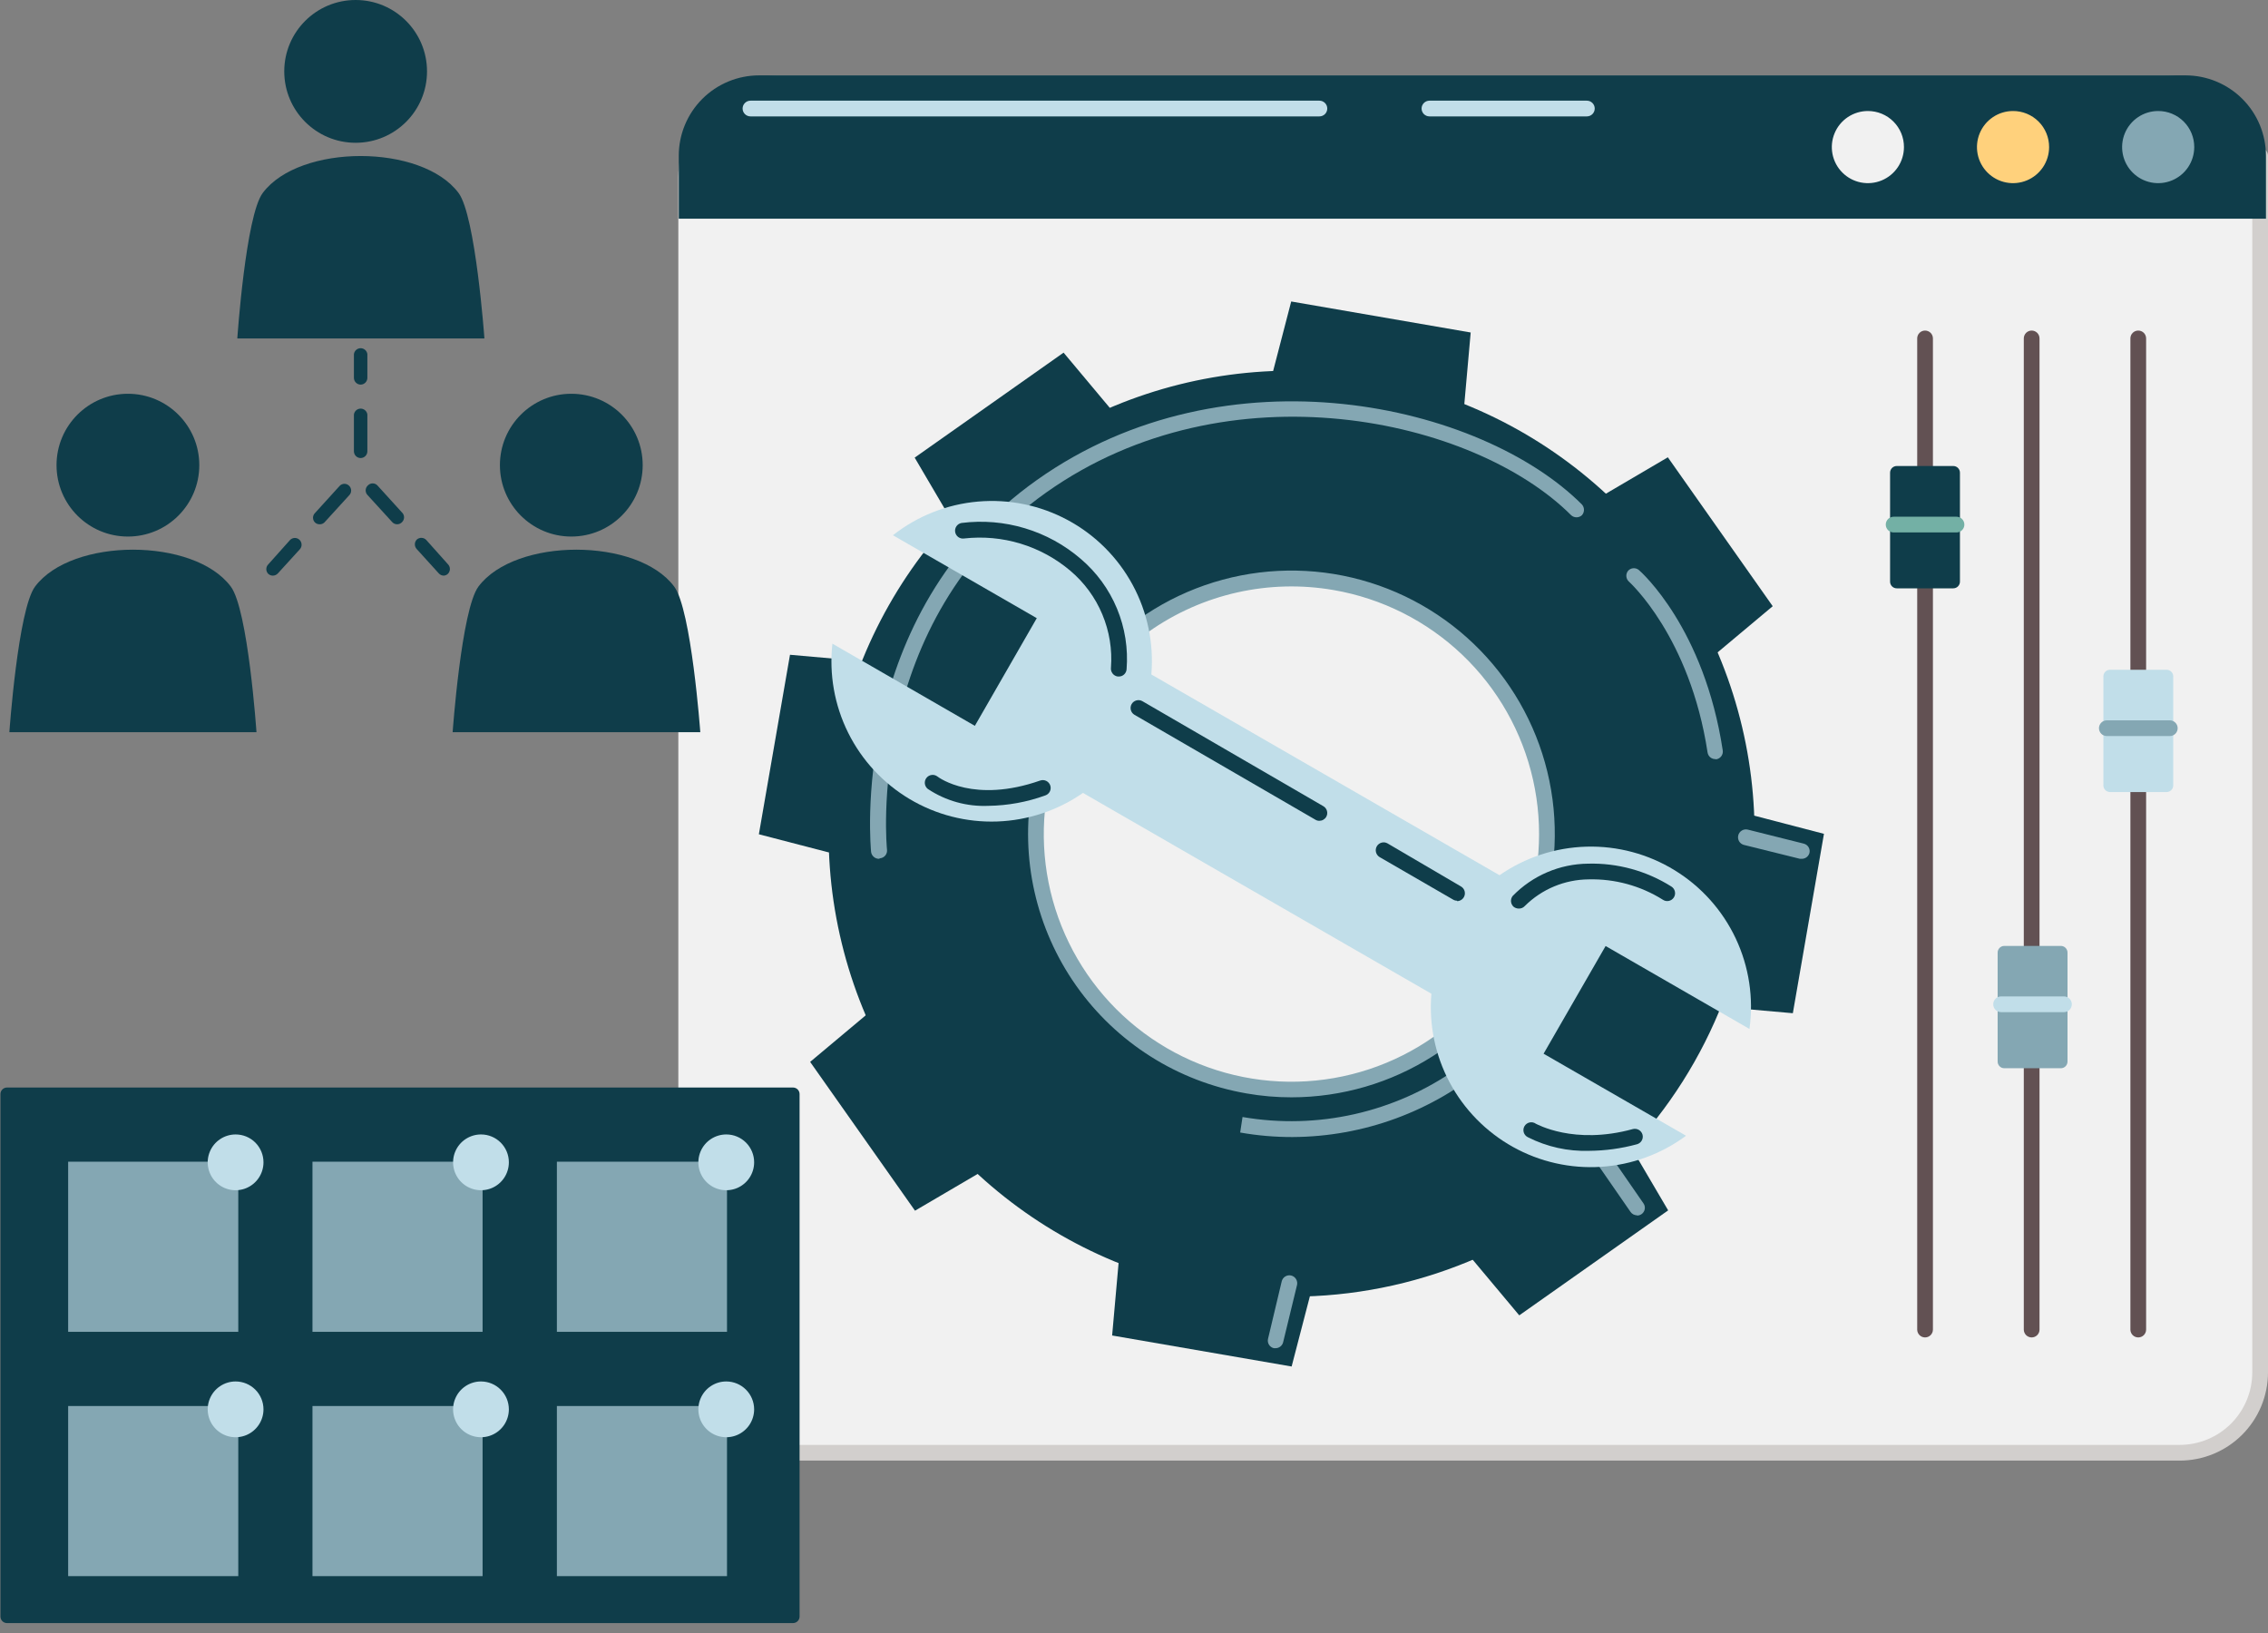 <svg width="150" height="108" viewBox="0 0 150 108" fill="none" xmlns="http://www.w3.org/2000/svg">
<rect x="0" y="0" width="150" height="108" fill="#808080" stroke="none"/>
<g clip-path="url(#clip0_524_458)">
<path d="M51.643 4.985H143.135C144.926 4.985 146.643 5.696 147.909 6.962C149.175 8.228 149.886 9.945 149.886 11.736V89.356C149.886 90.244 149.711 91.123 149.372 91.942C149.032 92.762 148.534 93.507 147.907 94.135C147.279 94.762 146.534 95.26 145.714 95.6C144.894 95.939 144.016 96.114 143.128 96.114H51.643C50.751 96.117 49.868 95.943 49.043 95.603C48.219 95.263 47.47 94.763 46.84 94.132C46.21 93.501 45.711 92.752 45.372 91.928C45.032 91.103 44.86 90.219 44.863 89.328V11.707C44.867 10.821 45.045 9.944 45.388 9.126C45.731 8.308 46.231 7.566 46.861 6.942C47.49 6.318 48.237 5.824 49.057 5.488C49.878 5.152 50.756 4.981 51.643 4.985Z" fill="#F1F1F1"/>
<path d="M144.161 96.598H50.731C49.184 96.598 47.7 95.984 46.605 94.891C45.51 93.797 44.894 92.314 44.892 90.766C44.892 90.628 44.947 90.496 45.044 90.399C45.142 90.301 45.274 90.246 45.412 90.246C45.55 90.246 45.682 90.301 45.779 90.399C45.877 90.496 45.931 90.628 45.931 90.766C45.933 92.038 46.44 93.257 47.34 94.156C48.24 95.054 49.459 95.559 50.731 95.559H144.161C145.432 95.559 146.652 95.054 147.552 94.156C148.452 93.257 148.959 92.038 148.96 90.766V10.297C148.96 10.159 149.015 10.027 149.113 9.93C149.21 9.832 149.342 9.777 149.48 9.777C149.618 9.777 149.75 9.832 149.848 9.93C149.945 10.027 150 10.159 150 10.297V90.766C149.998 92.314 149.382 93.797 148.287 94.891C147.192 95.984 145.708 96.598 144.161 96.598Z" fill="#D2CFCD"/>
<path d="M144.545 4.985H50.211C49.513 4.984 48.82 5.121 48.175 5.388C47.529 5.655 46.942 6.047 46.448 6.541C45.954 7.035 45.562 7.622 45.295 8.268C45.028 8.913 44.891 9.606 44.892 10.304V14.463H149.865V10.304C149.865 9.606 149.727 8.914 149.46 8.269C149.193 7.623 148.801 7.037 148.307 6.543C147.813 6.049 147.226 5.657 146.581 5.39C145.936 5.122 145.244 4.985 144.545 4.985Z" fill="#0F3D4A"/>
<path d="M125.923 9.728C125.923 10.199 125.783 10.661 125.521 11.053C125.259 11.445 124.887 11.751 124.451 11.931C124.015 12.112 123.535 12.159 123.072 12.067C122.61 11.975 122.184 11.748 121.851 11.414C121.517 11.081 121.29 10.656 121.198 10.193C121.106 9.73 121.153 9.251 121.334 8.815C121.514 8.379 121.82 8.006 122.212 7.744C122.605 7.482 123.066 7.342 123.538 7.342C123.851 7.341 124.162 7.402 124.452 7.522C124.742 7.641 125.005 7.817 125.227 8.039C125.448 8.26 125.624 8.524 125.744 8.813C125.863 9.103 125.924 9.414 125.923 9.728Z" fill="#F1F1F1"/>
<path d="M135.523 9.728C135.523 10.199 135.383 10.661 135.121 11.053C134.858 11.445 134.486 11.751 134.05 11.931C133.614 12.112 133.134 12.159 132.672 12.067C132.209 11.975 131.784 11.748 131.45 11.414C131.117 11.081 130.889 10.656 130.797 10.193C130.705 9.73 130.753 9.251 130.933 8.815C131.114 8.379 131.419 8.006 131.812 7.744C132.204 7.482 132.665 7.342 133.137 7.342C133.451 7.341 133.761 7.402 134.051 7.522C134.341 7.641 134.604 7.817 134.826 8.039C135.048 8.26 135.223 8.524 135.343 8.813C135.463 9.103 135.524 9.414 135.523 9.728Z" fill="#FFD17C"/>
<path d="M145.122 9.728C145.122 10.199 144.982 10.661 144.72 11.053C144.458 11.445 144.085 11.751 143.649 11.931C143.213 12.112 142.734 12.159 142.271 12.067C141.808 11.975 141.383 11.748 141.05 11.414C140.716 11.081 140.489 10.656 140.397 10.193C140.305 9.73 140.352 9.251 140.532 8.815C140.713 8.379 141.019 8.006 141.411 7.744C141.803 7.482 142.265 7.342 142.736 7.342C143.05 7.341 143.361 7.402 143.65 7.522C143.94 7.641 144.204 7.817 144.425 8.039C144.647 8.26 144.823 8.524 144.942 8.813C145.062 9.103 145.123 9.414 145.122 9.728Z" fill="#84A7B3"/>
<path d="M104.951 7.698H94.54C94.403 7.698 94.27 7.643 94.173 7.546C94.075 7.448 94.02 7.316 94.02 7.178C94.02 7.04 94.075 6.908 94.173 6.811C94.27 6.713 94.403 6.658 94.54 6.658H104.951C105.089 6.658 105.222 6.713 105.319 6.811C105.417 6.908 105.471 7.04 105.471 7.178C105.471 7.316 105.417 7.448 105.319 7.546C105.222 7.643 105.089 7.698 104.951 7.698Z" fill="#C1DEE9"/>
<path d="M87.263 7.698H49.634C49.496 7.698 49.364 7.643 49.267 7.546C49.169 7.448 49.114 7.316 49.114 7.178C49.114 7.04 49.169 6.908 49.267 6.811C49.364 6.713 49.496 6.658 49.634 6.658H87.263C87.4 6.658 87.533 6.713 87.63 6.811C87.728 6.908 87.782 7.04 87.782 7.178C87.782 7.316 87.728 7.448 87.63 7.546C87.533 7.643 87.4 7.698 87.263 7.698Z" fill="#C1DEE9"/>
<path d="M115.591 60.38C116.628 54.413 115.873 48.272 113.42 42.735C110.968 37.197 106.928 32.511 101.812 29.269C96.696 26.027 90.733 24.376 84.679 24.523C78.624 24.67 72.749 26.609 67.796 30.095C62.843 33.582 59.036 38.458 56.855 44.109C54.674 49.759 54.218 55.929 55.544 61.839C56.87 67.749 59.919 73.132 64.305 77.309C68.691 81.486 74.217 84.268 80.184 85.304C88.184 86.693 96.409 84.848 103.048 80.174C109.688 75.5 114.2 68.38 115.591 60.38ZM68.762 52.276C69.331 48.982 70.864 45.931 73.167 43.509C75.47 41.086 78.44 39.401 81.701 38.667C84.962 37.932 88.368 38.182 91.487 39.383C94.606 40.584 97.299 42.684 99.225 45.416C101.151 48.148 102.224 51.39 102.307 54.731C102.39 58.073 101.481 61.364 99.693 64.189C97.906 67.013 95.321 69.245 92.265 70.6C89.21 71.955 85.821 72.374 82.527 71.802C78.113 71.037 74.183 68.55 71.602 64.889C69.021 61.227 67.999 56.691 68.762 52.276Z" fill="#0F3D4A"/>
<path d="M108.256 66.099L110.606 52.533L120.632 55.146L118.574 67.01L108.256 66.099Z" fill="#0F3D4A"/>
<path d="M60.217 57.781L62.566 44.215L52.248 43.304L50.19 55.175L60.217 57.781Z" fill="#0F3D4A"/>
<path d="M74.473 78.005L88.032 80.348L85.425 90.375L73.554 88.324L74.473 78.005Z" fill="#0F3D4A"/>
<path d="M82.79 29.966L96.349 32.316L97.268 21.99L85.397 19.939L82.79 29.966Z" fill="#0F3D4A"/>
<path d="M93.828 79.045L105.08 71.119L110.328 80.049L100.48 86.992L93.828 79.045Z" fill="#0F3D4A"/>
<path d="M65.742 39.195L76.994 31.269L70.343 23.322L60.494 30.265L65.742 39.195Z" fill="#0F3D4A"/>
<path d="M61.52 63.578L69.453 74.829L60.516 80.07L53.58 70.229L61.52 63.578Z" fill="#0F3D4A"/>
<path d="M101.37 35.492L109.303 46.743L117.243 40.092L110.307 30.244L101.37 35.492Z" fill="#0F3D4A"/>
<path d="M58.13 56.798C58.002 56.798 57.879 56.75 57.783 56.665C57.687 56.58 57.626 56.463 57.61 56.336C57.61 56.179 55.987 40.669 68.577 31.746C81.167 22.823 97.987 26.726 104.624 33.363C104.712 33.461 104.76 33.587 104.76 33.719C104.76 33.85 104.712 33.977 104.624 34.075C104.527 34.164 104.4 34.213 104.268 34.213C104.136 34.213 104.009 34.164 103.912 34.075C97.503 27.666 81.245 24.041 69.204 32.565C57.162 41.089 58.65 56.065 58.664 56.186C58.673 56.254 58.668 56.323 58.65 56.389C58.632 56.455 58.601 56.517 58.558 56.571C58.516 56.624 58.463 56.669 58.403 56.702C58.343 56.735 58.277 56.756 58.208 56.763L58.13 56.798Z" fill="#84A7B3"/>
<path d="M113.447 50.204C113.323 50.205 113.202 50.161 113.108 50.08C113.013 49.999 112.952 49.886 112.934 49.763C111.766 42.093 107.764 38.497 107.729 38.461C107.631 38.371 107.572 38.248 107.562 38.115C107.553 37.983 107.595 37.852 107.679 37.749C107.768 37.65 107.892 37.589 108.025 37.58C108.158 37.571 108.289 37.614 108.391 37.699C108.569 37.849 112.714 41.559 113.938 49.627C113.959 49.763 113.925 49.902 113.843 50.013C113.762 50.123 113.64 50.197 113.504 50.218L113.447 50.204Z" fill="#84A7B3"/>
<path d="M85.418 72.572C84.42 72.574 83.424 72.488 82.442 72.315C77.89 71.527 73.838 68.964 71.176 65.189C68.515 61.413 67.462 56.735 68.249 52.184C68.815 48.915 70.302 45.875 72.537 43.422C74.771 40.97 77.66 39.206 80.862 38.34C84.065 37.473 87.448 37.539 90.615 38.53C93.781 39.521 96.599 41.396 98.736 43.933C100.873 46.471 102.241 49.567 102.678 52.855C103.116 56.144 102.605 59.49 101.206 62.498C99.808 65.507 97.578 68.053 94.781 69.837C91.984 71.622 88.736 72.571 85.418 72.572ZM69.275 52.362C68.72 55.554 69.125 58.839 70.438 61.801C71.751 64.763 73.913 67.268 76.651 69.001C79.388 70.734 82.578 71.617 85.817 71.537C89.055 71.457 92.198 70.418 94.846 68.552C97.495 66.685 99.53 64.076 100.695 61.053C101.86 58.029 102.102 54.729 101.391 51.568C100.68 48.407 99.047 45.528 96.7 43.295C94.352 41.062 91.395 39.576 88.203 39.024C83.924 38.284 79.527 39.273 75.977 41.775C72.428 44.276 70.017 48.084 69.275 52.362Z" fill="#84A7B3"/>
<path d="M85.482 75.199C84.322 75.202 83.164 75.102 82.022 74.9L82.178 73.875C87.142 74.73 92.243 73.58 96.359 70.677C100.476 67.775 103.272 63.356 104.133 58.393C104.155 58.258 104.231 58.136 104.343 58.056C104.455 57.976 104.595 57.944 104.731 57.966C104.867 57.99 104.989 58.068 105.069 58.181C105.149 58.294 105.181 58.435 105.158 58.572C104.355 63.213 101.943 67.424 98.345 70.464C94.747 73.505 90.193 75.181 85.482 75.199Z" fill="#84A7B3"/>
<path d="M108.27 80.376C108.186 80.376 108.104 80.356 108.03 80.318C107.955 80.279 107.891 80.224 107.843 80.156L105.763 77.151C105.689 77.038 105.661 76.9 105.686 76.767C105.712 76.634 105.788 76.516 105.899 76.439C106.011 76.362 106.149 76.333 106.283 76.359C106.416 76.384 106.534 76.462 106.611 76.574L108.69 79.579C108.746 79.656 108.779 79.748 108.785 79.843C108.792 79.938 108.772 80.033 108.727 80.117C108.683 80.201 108.616 80.272 108.534 80.32C108.452 80.368 108.358 80.393 108.263 80.391L108.27 80.376Z" fill="#84A7B3"/>
<path d="M119.165 56.798H119.044L115.341 55.88C115.207 55.846 115.092 55.76 115.021 55.641C114.951 55.522 114.93 55.38 114.964 55.246C114.998 55.112 115.084 54.997 115.203 54.926C115.322 54.855 115.464 54.834 115.598 54.868L119.294 55.794C119.36 55.81 119.422 55.839 119.477 55.879C119.532 55.919 119.579 55.97 119.614 56.029C119.649 56.087 119.672 56.152 119.682 56.219C119.692 56.286 119.688 56.355 119.671 56.421C119.639 56.53 119.572 56.626 119.481 56.694C119.39 56.762 119.279 56.798 119.165 56.798Z" fill="#84A7B3"/>
<path d="M84.371 89.164H84.25C84.184 89.149 84.12 89.121 84.065 89.081C84.009 89.041 83.962 88.99 83.926 88.932C83.89 88.873 83.866 88.808 83.856 88.741C83.846 88.673 83.849 88.604 83.866 88.537L84.77 84.742C84.786 84.675 84.815 84.613 84.855 84.558C84.895 84.502 84.946 84.455 85.004 84.42C85.062 84.384 85.127 84.36 85.194 84.349C85.262 84.339 85.331 84.341 85.397 84.357C85.532 84.391 85.647 84.476 85.719 84.595C85.791 84.714 85.814 84.856 85.781 84.991L84.856 88.801C84.823 88.904 84.759 88.995 84.672 89.06C84.585 89.125 84.48 89.162 84.371 89.164Z" fill="#84A7B3"/>
<path d="M99.183 57.888L76.147 44.607C76.321 42.552 75.891 40.491 74.909 38.677C73.927 36.863 72.437 35.375 70.621 34.397C68.806 33.419 66.744 32.993 64.689 33.171C62.634 33.349 60.676 34.123 59.056 35.399L68.57 40.883L64.475 48.004L55.054 42.57C54.828 44.592 55.189 46.637 56.094 48.459C56.999 50.281 58.41 51.804 60.158 52.845C61.907 53.887 63.918 54.402 65.951 54.33C67.985 54.258 69.954 53.602 71.625 52.44L94.669 65.721C94.498 67.749 94.916 69.784 95.872 71.58C96.828 73.377 98.282 74.86 100.059 75.851C101.837 76.843 103.862 77.3 105.893 77.169C107.924 77.039 109.875 76.325 111.51 75.114L102.089 69.688L106.191 62.566L115.705 68.05C115.991 66.01 115.675 63.931 114.798 62.067C113.92 60.203 112.517 58.636 110.762 57.558C109.007 56.479 106.976 55.936 104.917 55.995C102.857 56.053 100.86 56.711 99.169 57.888H99.183Z" fill="#C1DEE9"/>
<path d="M96.364 59.568C96.273 59.569 96.184 59.544 96.107 59.497L91.243 56.684C91.126 56.613 91.041 56.499 91.006 56.366C90.971 56.233 90.99 56.092 91.058 55.972C91.092 55.913 91.138 55.86 91.192 55.819C91.246 55.777 91.308 55.746 91.374 55.728C91.441 55.71 91.51 55.706 91.578 55.714C91.645 55.723 91.711 55.746 91.77 55.78L96.627 58.628C96.726 58.686 96.802 58.775 96.846 58.88C96.889 58.986 96.896 59.103 96.866 59.214C96.836 59.324 96.771 59.421 96.68 59.49C96.589 59.56 96.478 59.597 96.364 59.597V59.568Z" fill="#0F3D4A"/>
<path d="M87.255 54.285C87.165 54.285 87.076 54.261 86.999 54.213L75.036 47.277C74.916 47.208 74.828 47.095 74.792 46.961C74.756 46.828 74.774 46.685 74.843 46.565C74.912 46.445 75.026 46.358 75.16 46.322C75.293 46.286 75.436 46.304 75.555 46.373L87.519 53.316C87.579 53.35 87.631 53.395 87.673 53.45C87.715 53.504 87.745 53.566 87.763 53.632C87.781 53.698 87.786 53.767 87.777 53.835C87.768 53.903 87.746 53.969 87.711 54.028C87.664 54.107 87.597 54.172 87.517 54.217C87.438 54.262 87.347 54.285 87.255 54.285Z" fill="#0F3D4A"/>
<path d="M73.996 44.742H73.925C73.788 44.723 73.665 44.651 73.582 44.542C73.498 44.433 73.46 44.295 73.476 44.158C73.567 42.954 73.371 41.745 72.904 40.631C72.438 39.517 71.714 38.529 70.791 37.749C69.828 36.932 68.707 36.322 67.498 35.954C66.289 35.587 65.018 35.471 63.763 35.613C63.628 35.634 63.49 35.6 63.379 35.52C63.269 35.44 63.194 35.319 63.172 35.184C63.149 35.05 63.181 34.911 63.259 34.8C63.338 34.688 63.458 34.612 63.592 34.587C64.999 34.409 66.427 34.528 67.785 34.937C69.143 35.345 70.4 36.034 71.475 36.959C72.525 37.85 73.347 38.977 73.875 40.249C74.403 41.521 74.62 42.9 74.509 44.272C74.498 44.401 74.439 44.52 74.344 44.608C74.249 44.695 74.125 44.743 73.996 44.742Z" fill="#0F3D4A"/>
<path d="M100.437 60.088C100.315 60.086 100.197 60.043 100.102 59.967C100.005 59.877 99.945 59.754 99.934 59.622C99.924 59.49 99.963 59.359 100.045 59.255C100.694 58.587 101.468 58.055 102.324 57.688C103.179 57.321 104.099 57.128 105.03 57.119C106.974 57.067 108.889 57.592 110.535 58.628C110.595 58.664 110.647 58.712 110.688 58.769C110.729 58.826 110.758 58.89 110.773 58.958C110.789 59.026 110.791 59.097 110.778 59.166C110.766 59.235 110.74 59.3 110.701 59.359C110.663 59.417 110.613 59.468 110.555 59.506C110.497 59.545 110.431 59.572 110.363 59.585C110.294 59.598 110.223 59.597 110.155 59.582C110.086 59.566 110.022 59.538 109.965 59.497C108.501 58.58 106.8 58.115 105.073 58.158C103.489 58.17 101.973 58.801 100.85 59.917C100.798 59.975 100.734 60.02 100.663 60.05C100.591 60.079 100.514 60.092 100.437 60.088Z" fill="#0F3D4A"/>
<path d="M65.372 53.295C63.951 53.357 62.547 52.965 61.363 52.177C61.255 52.092 61.184 51.967 61.167 51.83C61.151 51.693 61.189 51.555 61.274 51.447C61.359 51.338 61.484 51.268 61.621 51.251C61.758 51.234 61.895 51.273 62.004 51.358C62.104 51.436 64.425 53.152 68.798 51.621C68.928 51.576 69.071 51.584 69.195 51.644C69.319 51.705 69.415 51.811 69.46 51.942C69.505 52.072 69.497 52.215 69.437 52.339C69.377 52.463 69.27 52.559 69.139 52.604C67.931 53.044 66.658 53.277 65.372 53.295Z" fill="#0F3D4A"/>
<path d="M105.101 76.111C103.699 76.156 102.308 75.847 101.056 75.214C100.99 75.183 100.931 75.139 100.884 75.084C100.836 75.03 100.8 74.966 100.778 74.896C100.757 74.827 100.75 74.754 100.758 74.681C100.767 74.609 100.79 74.54 100.827 74.477C100.864 74.415 100.914 74.361 100.973 74.319C101.033 74.276 101.1 74.247 101.171 74.233C101.242 74.218 101.316 74.219 101.387 74.234C101.458 74.25 101.525 74.28 101.583 74.323C101.619 74.323 104.076 75.748 107.992 74.672C108.126 74.638 108.269 74.657 108.389 74.726C108.509 74.796 108.596 74.909 108.633 75.043C108.668 75.176 108.648 75.317 108.579 75.436C108.509 75.555 108.396 75.641 108.263 75.677C107.232 75.958 106.169 76.104 105.101 76.111Z" fill="#0F3D4A"/>
<path d="M127.319 88.452C127.181 88.452 127.049 88.397 126.952 88.3C126.854 88.202 126.799 88.07 126.799 87.932V22.382C126.799 22.244 126.854 22.112 126.952 22.014C127.049 21.917 127.181 21.862 127.319 21.862C127.457 21.862 127.589 21.917 127.687 22.014C127.784 22.112 127.839 22.244 127.839 22.382V87.932C127.839 88.07 127.784 88.202 127.687 88.3C127.589 88.397 127.457 88.452 127.319 88.452Z" fill="#625153"/>
<path d="M134.369 88.452C134.231 88.452 134.099 88.397 134.001 88.3C133.904 88.202 133.849 88.07 133.849 87.932V22.382C133.849 22.244 133.904 22.112 134.001 22.014C134.099 21.917 134.231 21.862 134.369 21.862C134.507 21.862 134.639 21.917 134.737 22.014C134.834 22.112 134.889 22.244 134.889 22.382V87.932C134.889 88.07 134.834 88.202 134.737 88.3C134.639 88.397 134.507 88.452 134.369 88.452Z" fill="#625153"/>
<path d="M141.419 88.452C141.281 88.452 141.149 88.397 141.051 88.3C140.954 88.202 140.899 88.07 140.899 87.932V22.382C140.899 22.244 140.954 22.112 141.051 22.014C141.149 21.917 141.281 21.862 141.419 21.862C141.557 21.862 141.689 21.917 141.787 22.014C141.884 22.112 141.939 22.244 141.939 22.382V87.932C141.939 88.07 141.884 88.202 141.787 88.3C141.689 88.397 141.557 88.452 141.419 88.452Z" fill="#625153"/>
<path d="M129.185 30.82H125.446C125.202 30.82 125.005 31.018 125.005 31.262V38.468C125.005 38.712 125.202 38.91 125.446 38.91H129.185C129.429 38.91 129.626 38.712 129.626 38.468V31.262C129.626 31.018 129.429 30.82 129.185 30.82Z" fill="#0F3D4A"/>
<path d="M129.399 35.214H125.24C125.102 35.214 124.97 35.159 124.872 35.062C124.775 34.964 124.72 34.832 124.72 34.694C124.72 34.556 124.775 34.424 124.872 34.327C124.97 34.229 125.102 34.174 125.24 34.174H129.399C129.536 34.174 129.669 34.229 129.766 34.327C129.864 34.424 129.918 34.556 129.918 34.694C129.918 34.832 129.864 34.964 129.766 35.062C129.669 35.159 129.536 35.214 129.399 35.214Z" fill="#73B0A5"/>
<path d="M136.299 62.559H132.56C132.316 62.559 132.119 62.757 132.119 63.001V70.207C132.119 70.451 132.316 70.649 132.56 70.649H136.299C136.543 70.649 136.74 70.451 136.74 70.207V63.001C136.74 62.757 136.543 62.559 136.299 62.559Z" fill="#84A7B3"/>
<path d="M136.506 66.939H132.347C132.209 66.939 132.077 66.884 131.979 66.787C131.882 66.689 131.827 66.557 131.827 66.419C131.827 66.281 131.882 66.149 131.979 66.051C132.077 65.954 132.209 65.899 132.347 65.899H136.506C136.643 65.899 136.776 65.954 136.873 66.051C136.971 66.149 137.025 66.281 137.025 66.419C137.025 66.557 136.971 66.689 136.873 66.787C136.776 66.884 136.643 66.939 136.506 66.939Z" fill="#C1DEE9"/>
<path d="M143.292 44.294H139.553C139.309 44.294 139.112 44.491 139.112 44.735V51.942C139.112 52.185 139.309 52.383 139.553 52.383H143.292C143.536 52.383 143.733 52.185 143.733 51.942V44.735C143.733 44.491 143.536 44.294 143.292 44.294Z" fill="#C1DEE9"/>
<path d="M143.506 48.68H139.34C139.202 48.68 139.07 48.625 138.972 48.528C138.875 48.43 138.82 48.298 138.82 48.16C138.82 48.023 138.875 47.89 138.972 47.793C139.07 47.695 139.202 47.641 139.34 47.641H143.506C143.574 47.641 143.641 47.654 143.704 47.68C143.768 47.706 143.825 47.745 143.873 47.793C143.921 47.841 143.96 47.898 143.986 47.961C144.012 48.025 144.025 48.092 144.025 48.16C144.025 48.229 144.012 48.296 143.986 48.359C143.96 48.422 143.921 48.48 143.873 48.528C143.825 48.576 143.768 48.614 143.704 48.641C143.641 48.667 143.574 48.68 143.506 48.68Z" fill="#84A7B3"/>
<path d="M18.045 38.07C17.934 38.071 17.828 38.03 17.746 37.956C17.703 37.914 17.67 37.865 17.647 37.811C17.624 37.756 17.612 37.698 17.612 37.639C17.612 37.58 17.624 37.521 17.647 37.467C17.67 37.412 17.703 37.363 17.746 37.322L19.17 35.727C19.209 35.683 19.256 35.647 19.308 35.622C19.361 35.596 19.418 35.581 19.476 35.578C19.534 35.575 19.593 35.583 19.648 35.603C19.703 35.622 19.753 35.652 19.797 35.691C19.841 35.73 19.877 35.778 19.902 35.831C19.928 35.884 19.943 35.942 19.946 36.001C19.949 36.059 19.941 36.118 19.922 36.174C19.902 36.23 19.872 36.281 19.832 36.325L18.373 37.927C18.331 37.972 18.28 38.008 18.224 38.032C18.167 38.057 18.106 38.07 18.045 38.07ZM21.136 34.673C21.025 34.674 20.918 34.634 20.837 34.559C20.794 34.518 20.76 34.468 20.737 34.414C20.714 34.36 20.702 34.301 20.702 34.242C20.702 34.183 20.714 34.124 20.737 34.07C20.76 34.016 20.794 33.966 20.837 33.925L22.467 32.131C22.508 32.088 22.556 32.055 22.61 32.032C22.664 32.009 22.722 31.997 22.781 31.997C22.839 31.997 22.897 32.009 22.951 32.032C23.005 32.055 23.053 32.088 23.094 32.131C23.135 32.172 23.168 32.22 23.19 32.274C23.213 32.328 23.224 32.386 23.224 32.444C23.224 32.502 23.213 32.56 23.19 32.614C23.168 32.667 23.135 32.716 23.094 32.757L21.456 34.552C21.414 34.593 21.364 34.625 21.308 34.646C21.253 34.667 21.195 34.676 21.136 34.673Z" fill="#0F3D4A"/>
<path d="M29.353 38.07C29.292 38.07 29.231 38.057 29.175 38.032C29.118 38.008 29.068 37.972 29.026 37.927L27.566 36.318C27.484 36.233 27.438 36.119 27.438 36.001C27.438 35.883 27.484 35.769 27.566 35.684C27.61 35.645 27.661 35.614 27.717 35.595C27.772 35.576 27.831 35.567 27.89 35.571C27.949 35.574 28.007 35.589 28.06 35.614C28.113 35.64 28.16 35.676 28.2 35.72L29.624 37.315C29.708 37.399 29.755 37.513 29.755 37.632C29.755 37.751 29.708 37.864 29.624 37.949C29.551 38.02 29.455 38.062 29.353 38.07ZM26.263 34.673C26.201 34.673 26.139 34.66 26.082 34.634C26.026 34.608 25.976 34.571 25.935 34.523L24.297 32.729C24.258 32.685 24.228 32.635 24.209 32.58C24.189 32.525 24.181 32.466 24.184 32.408C24.188 32.35 24.202 32.293 24.228 32.24C24.253 32.188 24.289 32.141 24.333 32.102C24.373 32.06 24.422 32.026 24.476 32.003C24.53 31.98 24.588 31.969 24.646 31.969C24.705 31.969 24.763 31.98 24.817 32.003C24.87 32.026 24.919 32.06 24.959 32.102L26.59 33.897C26.633 33.938 26.666 33.987 26.689 34.041C26.712 34.096 26.724 34.154 26.724 34.214C26.724 34.273 26.712 34.331 26.689 34.386C26.666 34.44 26.633 34.489 26.59 34.531C26.549 34.576 26.498 34.612 26.442 34.637C26.385 34.661 26.324 34.674 26.263 34.673Z" fill="#0F3D4A"/>
<path d="M23.849 30.293C23.731 30.292 23.619 30.244 23.536 30.16C23.453 30.076 23.407 29.963 23.407 29.845V27.416C23.421 27.308 23.474 27.209 23.556 27.136C23.638 27.064 23.743 27.024 23.852 27.024C23.962 27.024 24.067 27.064 24.149 27.136C24.231 27.209 24.284 27.308 24.297 27.416V29.845C24.297 29.964 24.25 30.078 24.166 30.162C24.082 30.246 23.968 30.293 23.849 30.293ZM23.849 25.437C23.731 25.435 23.619 25.387 23.536 25.303C23.453 25.219 23.407 25.106 23.407 24.988V23.422C23.421 23.313 23.474 23.214 23.556 23.141C23.638 23.069 23.743 23.029 23.852 23.029C23.962 23.029 24.067 23.069 24.149 23.141C24.231 23.214 24.284 23.313 24.297 23.422V24.988C24.297 25.107 24.25 25.221 24.166 25.305C24.082 25.39 23.968 25.437 23.849 25.437Z" fill="#0F3D4A"/>
<path d="M23.521 9.443C26.129 9.443 28.242 7.329 28.242 4.721C28.242 2.114 26.129 0 23.521 0C20.914 0 18.8 2.114 18.8 4.721C18.8 7.329 20.914 9.443 23.521 9.443Z" fill="#0F3D4A"/>
<path d="M30.322 12.754C27.887 9.507 19.818 9.507 17.383 12.754C16.25 14.242 15.695 22.382 15.695 22.382H32.038C32.038 22.382 31.454 14.242 30.322 12.754Z" fill="#0F3D4A"/>
<path d="M8.46 35.485C11.067 35.485 13.181 33.371 13.181 30.763C13.181 28.156 11.067 26.042 8.46 26.042C5.852 26.042 3.739 28.156 3.739 30.763C3.739 33.371 5.852 35.485 8.46 35.485Z" fill="#0F3D4A"/>
<path d="M15.261 38.789C12.832 35.542 4.757 35.542 2.322 38.789C1.189 40.299 0.62 48.424 0.62 48.424H16.963C16.963 48.424 16.407 40.299 15.261 38.789Z" fill="#0F3D4A"/>
<path d="M37.785 35.485C40.392 35.485 42.506 33.371 42.506 30.763C42.506 28.156 40.392 26.042 37.785 26.042C35.177 26.042 33.063 28.156 33.063 30.763C33.063 33.371 35.177 35.485 37.785 35.485Z" fill="#0F3D4A"/>
<path d="M44.586 38.789C42.157 35.542 34.082 35.542 31.646 38.789C30.514 40.299 29.937 48.424 29.937 48.424H46.316C46.316 48.424 45.725 40.299 44.586 38.789Z" fill="#0F3D4A"/>
<path d="M52.447 72.358H0.434V106.91H52.447V72.358Z" fill="#0F3D4A"/>
<path d="M15.759 76.83H4.508V88.082H15.759V76.83Z" fill="#84A7B3"/>
<path d="M31.917 76.83H20.666V88.082H31.917V76.83Z" fill="#84A7B3"/>
<path d="M48.082 76.83H36.831V88.082H48.082V76.83Z" fill="#84A7B3"/>
<path d="M15.759 92.988H4.508V104.239H15.759V92.988Z" fill="#84A7B3"/>
<path d="M31.917 92.988H20.666V104.239H31.917V92.988Z" fill="#84A7B3"/>
<path d="M48.082 92.988H36.831V104.239H48.082V92.988Z" fill="#84A7B3"/>
<path d="M17.426 76.866C17.427 77.231 17.32 77.588 17.118 77.892C16.916 78.197 16.629 78.434 16.292 78.575C15.955 78.716 15.584 78.753 15.226 78.683C14.867 78.612 14.538 78.437 14.28 78.18C14.021 77.922 13.845 77.593 13.773 77.235C13.701 76.877 13.737 76.506 13.877 76.169C14.016 75.831 14.252 75.543 14.556 75.34C14.859 75.137 15.216 75.028 15.581 75.028C15.823 75.028 16.063 75.074 16.286 75.166C16.51 75.258 16.714 75.393 16.885 75.564C17.056 75.735 17.192 75.938 17.285 76.161C17.378 76.384 17.426 76.624 17.426 76.866Z" fill="#C1DEE9"/>
<path d="M33.655 76.866C33.656 77.231 33.549 77.589 33.347 77.893C33.145 78.198 32.857 78.435 32.519 78.576C32.182 78.716 31.811 78.753 31.452 78.682C31.094 78.611 30.764 78.435 30.506 78.177C30.248 77.919 30.072 77.589 30.001 77.231C29.93 76.873 29.967 76.501 30.108 76.164C30.248 75.826 30.486 75.538 30.79 75.336C31.094 75.134 31.452 75.027 31.817 75.028C32.305 75.028 32.772 75.222 33.116 75.567C33.461 75.911 33.655 76.379 33.655 76.866Z" fill="#C1DEE9"/>
<path d="M49.877 76.866C49.878 77.231 49.771 77.589 49.569 77.893C49.367 78.198 49.078 78.435 48.741 78.576C48.404 78.716 48.032 78.753 47.674 78.682C47.316 78.611 46.986 78.435 46.728 78.177C46.47 77.919 46.294 77.589 46.223 77.231C46.152 76.873 46.189 76.501 46.33 76.164C46.47 75.826 46.708 75.538 47.012 75.336C47.316 75.134 47.674 75.027 48.039 75.028C48.526 75.028 48.994 75.222 49.338 75.567C49.683 75.911 49.877 76.379 49.877 76.866Z" fill="#C1DEE9"/>
<path d="M17.426 93.202C17.427 93.567 17.32 93.924 17.118 94.228C16.916 94.532 16.629 94.77 16.292 94.911C15.955 95.051 15.584 95.089 15.226 95.019C14.867 94.948 14.538 94.773 14.28 94.516C14.021 94.258 13.845 93.929 13.773 93.571C13.701 93.213 13.737 92.842 13.877 92.505C14.016 92.167 14.252 91.879 14.556 91.676C14.859 91.473 15.216 91.364 15.581 91.364C16.069 91.364 16.537 91.558 16.883 91.902C17.229 92.246 17.424 92.714 17.426 93.202Z" fill="#C1DEE9"/>
<path d="M33.655 93.202C33.656 93.567 33.549 93.925 33.347 94.229C33.145 94.533 32.857 94.771 32.519 94.911C32.182 95.052 31.811 95.089 31.452 95.018C31.094 94.947 30.764 94.771 30.506 94.513C30.248 94.255 30.072 93.925 30.001 93.567C29.93 93.208 29.967 92.837 30.108 92.5C30.248 92.162 30.486 91.874 30.79 91.672C31.094 91.47 31.452 91.363 31.817 91.364C32.304 91.366 32.77 91.56 33.114 91.905C33.459 92.249 33.653 92.715 33.655 93.202Z" fill="#C1DEE9"/>
<path d="M49.877 93.202C49.878 93.567 49.771 93.925 49.569 94.229C49.367 94.533 49.078 94.771 48.741 94.911C48.404 95.052 48.032 95.089 47.674 95.018C47.316 94.947 46.986 94.771 46.728 94.513C46.47 94.255 46.294 93.925 46.223 93.567C46.152 93.208 46.189 92.837 46.33 92.5C46.47 92.162 46.708 91.874 47.012 91.672C47.316 91.47 47.674 91.363 48.039 91.364C48.526 91.366 48.992 91.56 49.336 91.905C49.68 92.249 49.875 92.715 49.877 93.202Z" fill="#C1DEE9"/>
<path d="M52.447 107.344H0.463C0.348 107.344 0.237 107.299 0.156 107.217C0.074 107.136 0.029 107.025 0.029 106.91V72.358C0.029 72.243 0.074 72.132 0.156 72.051C0.237 71.969 0.348 71.924 0.463 71.924H52.447C52.563 71.924 52.673 71.969 52.755 72.051C52.836 72.132 52.882 72.243 52.882 72.358V106.91C52.882 107.025 52.836 107.136 52.755 107.217C52.673 107.299 52.563 107.344 52.447 107.344ZM0.869 106.476H52.013V72.793H0.869V106.476Z" fill="#0F3D4A"/>
</g>
<defs>
<clipPath id="clip0_524_458">
<rect width="150" height="107.344" fill="white"/>
</clipPath>
</defs>
</svg>

